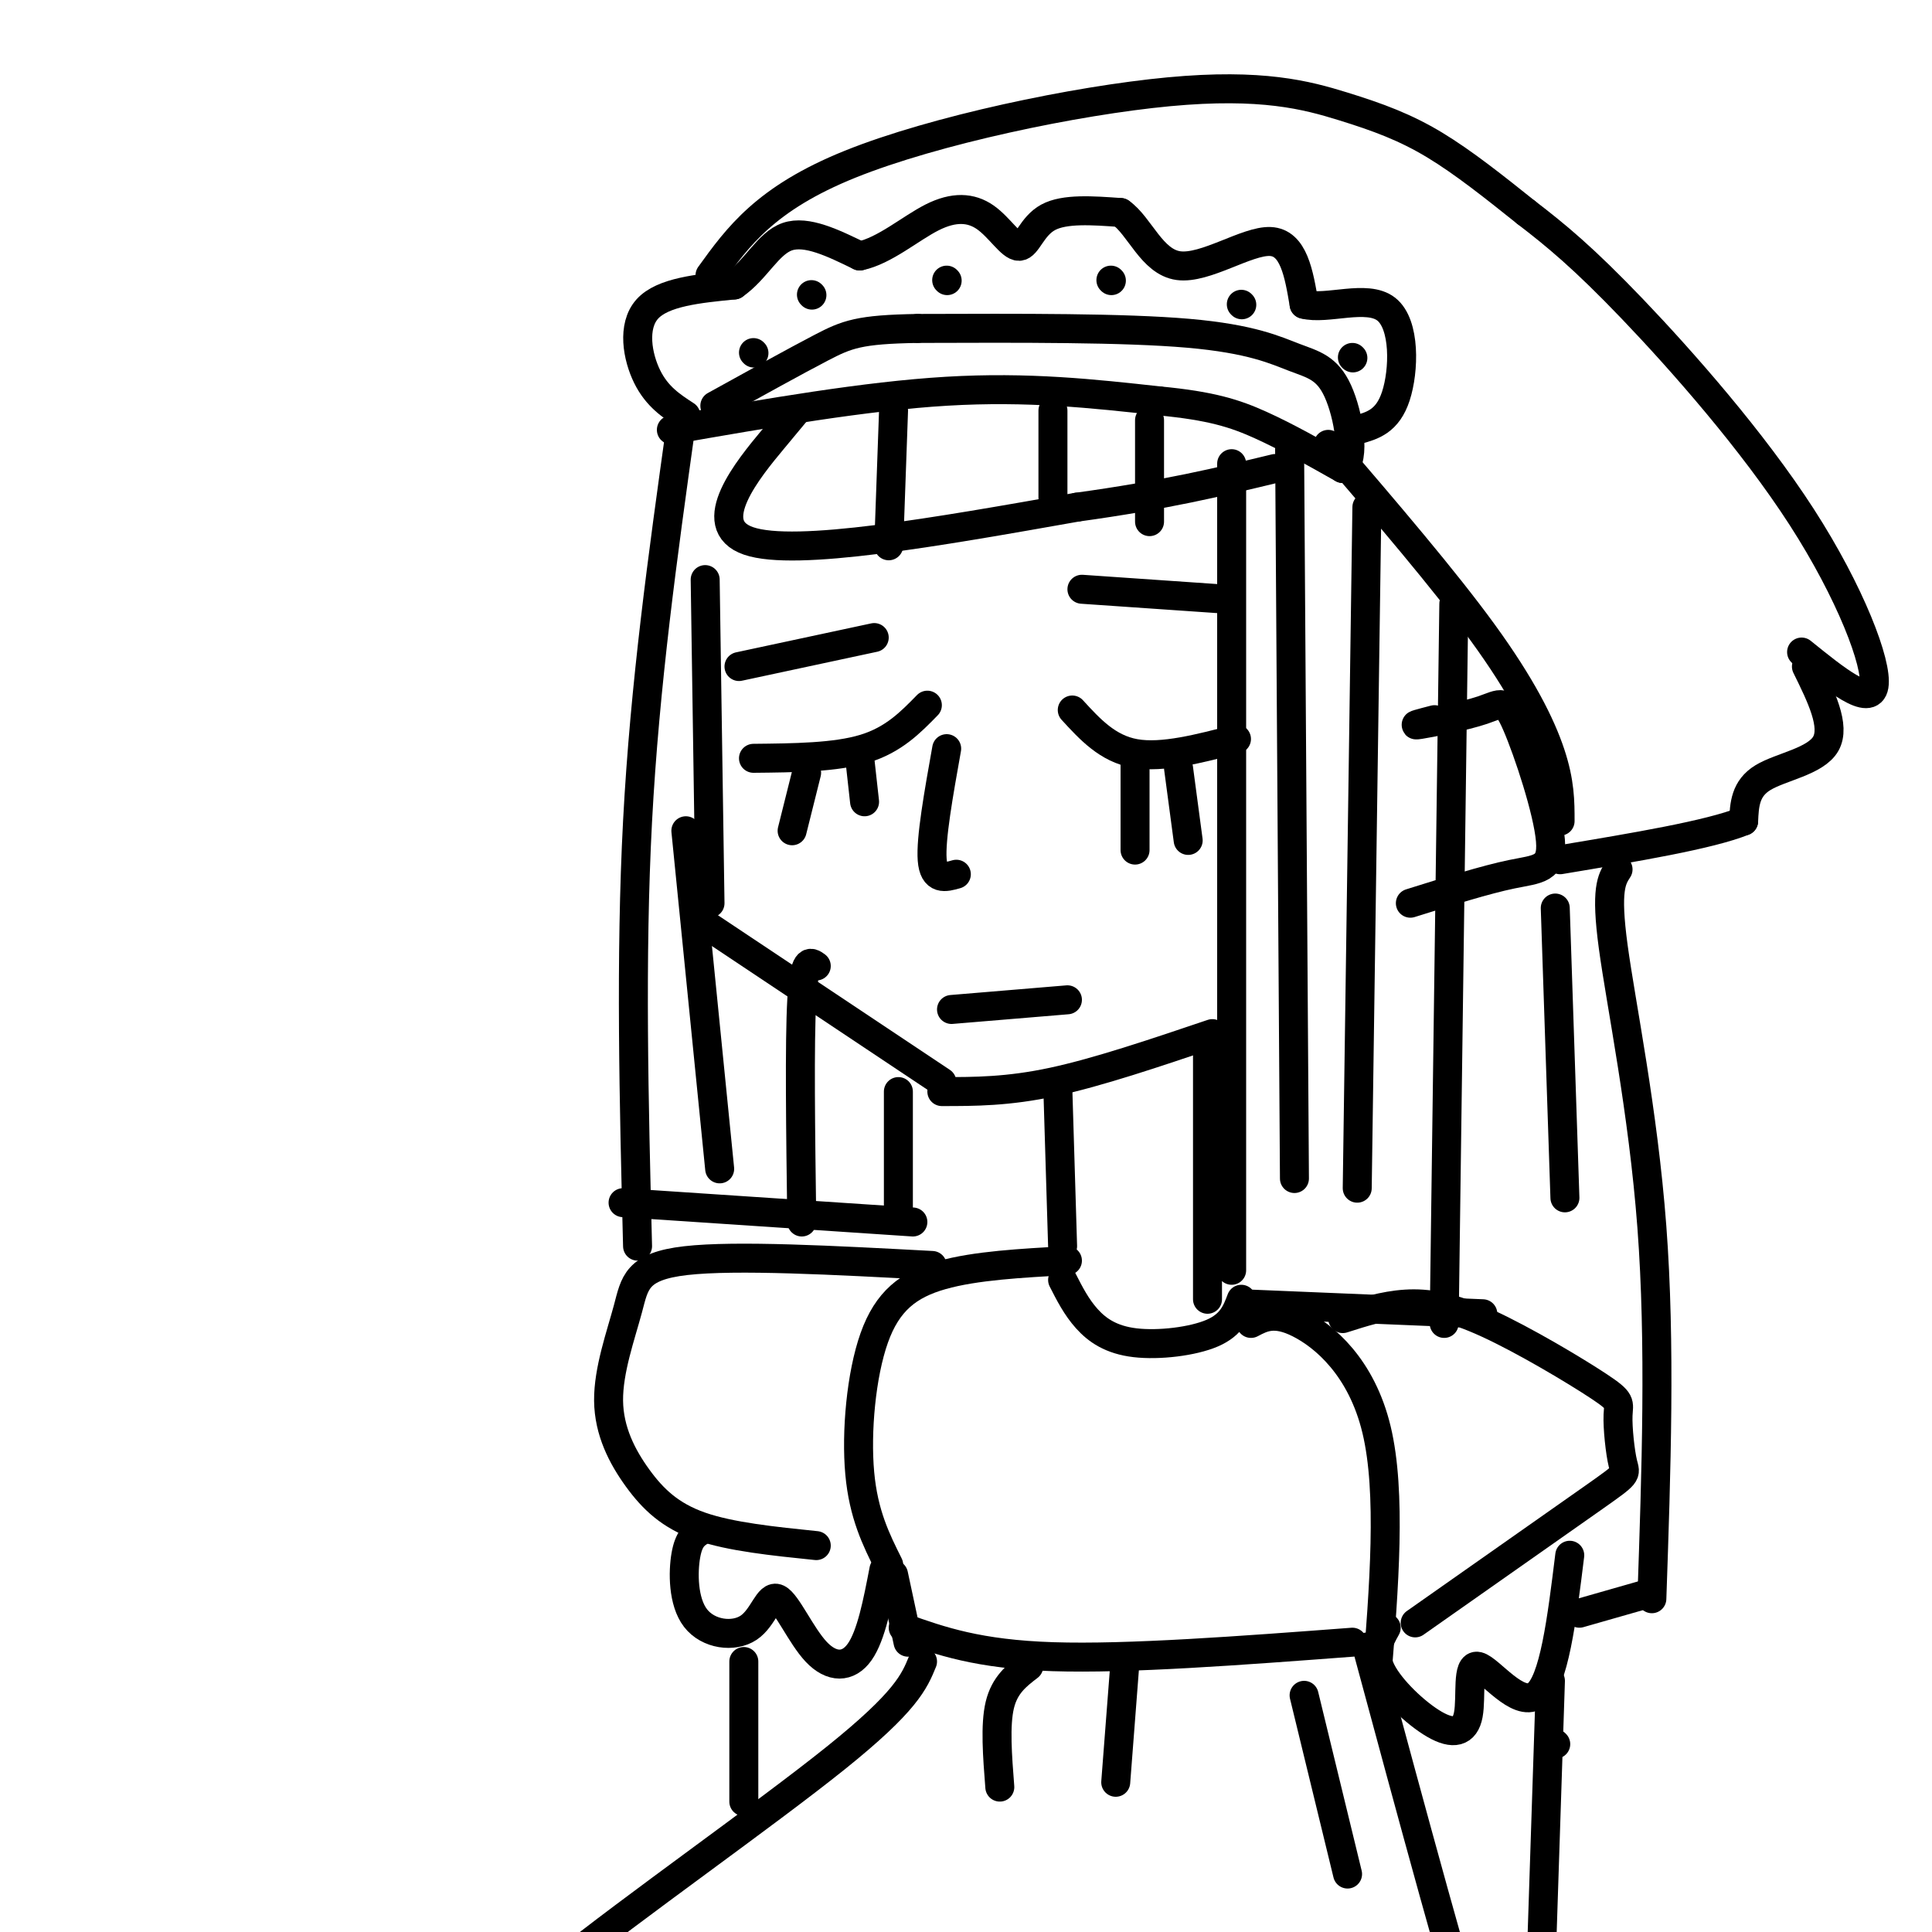 <svg viewBox='0 0 400 400' version='1.1' xmlns='http://www.w3.org/2000/svg' xmlns:xlink='http://www.w3.org/1999/xlink'><g fill='none' stroke='rgb(0,0,0)' stroke-width='6' stroke-linecap='round' stroke-linejoin='round'><path d='M146,120c0.000,0.000 1.000,67.000 1,67'/><path d='M147,192c0.000,0.000 48.000,32.000 48,32'/><path d='M195,226c6.833,0.000 13.667,0.000 23,-2c9.333,-2.000 21.167,-6.000 33,-10'/><path d='M139,89c20.083,-3.500 40.167,-7.000 57,-8c16.833,-1.000 30.417,0.500 44,2'/><path d='M240,83c10.756,1.022 15.644,2.578 21,5c5.356,2.422 11.178,5.711 17,9'/><path d='M278,97c2.777,-1.884 1.219,-11.093 -1,-16c-2.219,-4.907 -5.097,-5.514 -9,-7c-3.903,-1.486 -8.829,-3.853 -22,-5c-13.171,-1.147 -34.585,-1.073 -56,-1'/><path d='M190,68c-12.178,0.200 -14.622,1.200 -20,4c-5.378,2.800 -13.689,7.400 -22,12'/><path d='M142,86c-2.978,-1.933 -5.956,-3.867 -8,-8c-2.044,-4.133 -3.156,-10.467 0,-14c3.156,-3.533 10.578,-4.267 18,-5'/><path d='M152,59c4.578,-3.178 7.022,-8.622 11,-10c3.978,-1.378 9.489,1.311 15,4'/><path d='M178,53c5.151,-1.071 10.529,-5.748 15,-8c4.471,-2.252 8.033,-2.078 11,0c2.967,2.078 5.337,6.059 7,6c1.663,-0.059 2.618,-4.160 6,-6c3.382,-1.840 9.191,-1.420 15,-1'/><path d='M232,44c3.988,2.786 6.458,10.250 12,11c5.542,0.750 14.155,-5.214 19,-5c4.845,0.214 5.923,6.607 7,13'/><path d='M270,63c4.714,1.250 13.000,-2.125 17,1c4.000,3.125 3.714,12.750 2,18c-1.714,5.250 -4.857,6.125 -8,7'/><path d='M156,73c0.000,0.000 0.100,0.100 0.1,0.1'/><path d='M168,61c0.000,0.000 0.100,0.100 0.1,0.1'/><path d='M196,58c0.000,0.000 0.100,0.100 0.1,0.1'/><path d='M230,58c0.000,0.000 0.100,0.100 0.1,0.1'/><path d='M257,63c0.000,0.000 0.100,0.100 0.1,0.1'/><path d='M280,74c0.000,0.000 0.100,0.100 0.1,0.1'/><path d='M297,149c-2.593,0.671 -5.185,1.342 -3,1c2.185,-0.342 9.149,-1.697 13,-3c3.851,-1.303 4.589,-2.556 7,3c2.411,5.556 6.495,17.919 7,24c0.505,6.081 -2.570,5.880 -8,7c-5.430,1.120 -13.215,3.560 -21,6'/><path d='M147,57c5.753,-7.973 11.506,-15.946 29,-23c17.494,-7.054 46.730,-13.190 66,-15c19.270,-1.810 28.573,0.705 36,3c7.427,2.295 12.979,4.370 19,8c6.021,3.630 12.510,8.815 19,14'/><path d='M316,44c6.088,4.670 11.807,9.344 22,20c10.193,10.656 24.860,27.292 35,43c10.140,15.708 15.754,30.488 15,35c-0.754,4.512 -7.877,-1.244 -15,-7'/><path d='M374,138c3.044,6.178 6.089,12.356 4,16c-2.089,3.644 -9.311,4.756 -13,7c-3.689,2.244 -3.844,5.622 -4,9'/><path d='M361,170c-7.000,2.833 -22.500,5.417 -38,8'/><path d='M275,92c12.000,14.000 24.000,28.000 32,39c8.000,11.000 12.000,19.000 14,25c2.000,6.000 2.000,10.000 2,14'/><path d='M255,96c0.000,0.000 0.000,167.000 0,167'/><path d='M267,93c0.000,0.000 1.000,151.000 1,151'/><path d='M283,105c0.000,0.000 -2.000,141.000 -2,141'/><path d='M301,125c0.000,0.000 -2.000,149.000 -2,149'/><path d='M259,270c0.000,0.000 48.000,2.000 48,2'/><path d='M141,88c-3.750,26.833 -7.500,53.667 -9,82c-1.500,28.333 -0.750,58.167 0,88'/><path d='M129,249c0.000,0.000 60.000,4.000 60,4'/><path d='M142,172c0.000,0.000 7.000,70.000 7,70'/><path d='M169,200c-1.250,-0.917 -2.500,-1.833 -3,7c-0.500,8.833 -0.250,27.417 0,46'/><path d='M186,226c0.000,0.000 0.000,25.000 0,25'/><path d='M165,85c-0.044,0.044 -0.089,0.089 -5,6c-4.911,5.911 -14.689,17.689 -5,21c9.689,3.311 38.844,-1.844 68,-7'/><path d='M223,105c18.167,-2.500 29.583,-5.250 41,-8'/><path d='M185,85c0.000,0.000 -1.000,28.000 -1,28'/><path d='M218,85c0.000,0.000 0.000,18.000 0,18'/><path d='M238,87c0.000,0.000 0.000,21.000 0,21'/><path d='M192,146c-3.500,3.583 -7.000,7.167 -13,9c-6.000,1.833 -14.500,1.917 -23,2'/><path d='M222,147c3.667,4.000 7.333,8.000 13,9c5.667,1.000 13.333,-1.000 21,-3'/><path d='M196,155c-1.667,9.333 -3.333,18.667 -3,23c0.333,4.333 2.667,3.667 5,3'/><path d='M197,209c0.000,0.000 24.000,-2.000 24,-2'/><path d='M219,225c0.000,0.000 1.000,33.000 1,33'/><path d='M250,218c0.000,0.000 0.000,51.000 0,51'/><path d='M220,265c1.423,2.798 2.845,5.595 5,8c2.155,2.405 5.042,4.417 10,5c4.958,0.583 11.988,-0.262 16,-2c4.012,-1.738 5.006,-4.369 6,-7'/><path d='M221,261c-9.530,0.518 -19.060,1.036 -26,3c-6.940,1.964 -11.292,5.375 -14,13c-2.708,7.625 -3.774,19.464 -3,28c0.774,8.536 3.387,13.768 6,19'/><path d='M187,337c7.750,2.750 15.500,5.500 31,6c15.500,0.500 38.750,-1.250 62,-3'/><path d='M259,274c2.444,-1.289 4.889,-2.578 10,0c5.111,2.578 12.889,9.022 16,22c3.111,12.978 1.556,32.489 0,52'/><path d='M185,326c0.000,0.000 3.000,14.000 3,14'/><path d='M191,344c-1.689,4.133 -3.378,8.267 -18,20c-14.622,11.733 -42.178,31.067 -57,43c-14.822,11.933 -16.911,16.467 -19,21'/><path d='M213,345c-2.500,1.917 -5.000,3.833 -6,8c-1.000,4.167 -0.500,10.583 0,17'/><path d='M233,343c0.000,0.000 -2.000,26.000 -2,26'/><path d='M283,341c9.524,35.268 19.048,70.536 25,89c5.952,18.464 8.333,20.125 12,25c3.667,4.875 8.619,12.964 12,17c3.381,4.036 5.190,4.018 7,4'/><path d='M270,351c0.000,0.000 9.000,37.000 9,37'/><path d='M193,262c-20.349,-1.089 -40.697,-2.178 -51,-1c-10.303,1.178 -10.559,4.622 -12,10c-1.441,5.378 -4.067,12.689 -4,19c0.067,6.311 2.826,11.622 6,16c3.174,4.378 6.764,7.822 13,10c6.236,2.178 15.118,3.089 24,4'/><path d='M145,317c-1.197,0.772 -2.393,1.545 -3,5c-0.607,3.455 -0.624,9.593 2,13c2.624,3.407 7.888,4.084 11,2c3.112,-2.084 4.071,-6.930 6,-6c1.929,0.930 4.827,7.635 8,11c3.173,3.365 6.621,3.390 9,0c2.379,-3.390 3.690,-10.195 5,-17'/><path d='M278,273c4.236,-1.355 8.472,-2.709 13,-3c4.528,-0.291 9.348,0.482 17,4c7.652,3.518 18.136,9.783 23,13c4.864,3.217 4.108,3.388 4,6c-0.108,2.612 0.432,7.665 1,10c0.568,2.335 1.162,1.953 -6,7c-7.162,5.047 -22.081,15.524 -37,26'/><path d='M287,337c-1.450,2.604 -2.899,5.208 -1,9c1.899,3.792 7.147,8.773 11,11c3.853,2.227 6.311,1.700 7,-2c0.689,-3.700 -0.391,-10.573 2,-10c2.391,0.573 8.255,8.592 12,6c3.745,-2.592 5.373,-15.796 7,-29'/><path d='M154,344c0.000,0.000 0.000,29.000 0,29'/><path d='M322,361c0.000,0.000 0.100,0.100 0.1,0.1'/><path d='M321,348c0.000,0.000 -2.000,61.000 -2,61'/><path d='M335,180c-1.311,2.022 -2.622,4.044 -1,16c1.622,11.956 6.178,33.844 8,58c1.822,24.156 0.911,50.578 0,77'/><path d='M322,188c0.000,0.000 2.000,60.000 2,60'/><path d='M153,138c0.000,0.000 28.000,-6.000 28,-6'/><path d='M224,122c0.000,0.000 29.000,2.000 29,2'/><path d='M167,160c0.000,0.000 -3.000,12.000 -3,12'/><path d='M235,158c0.000,0.000 0.000,18.000 0,18'/><path d='M244,159c0.000,0.000 2.000,15.000 2,15'/><path d='M178,157c0.000,0.000 1.000,9.000 1,9'/><path d='M341,330c0.000,0.000 -14.000,4.000 -14,4'/></g>
</svg>